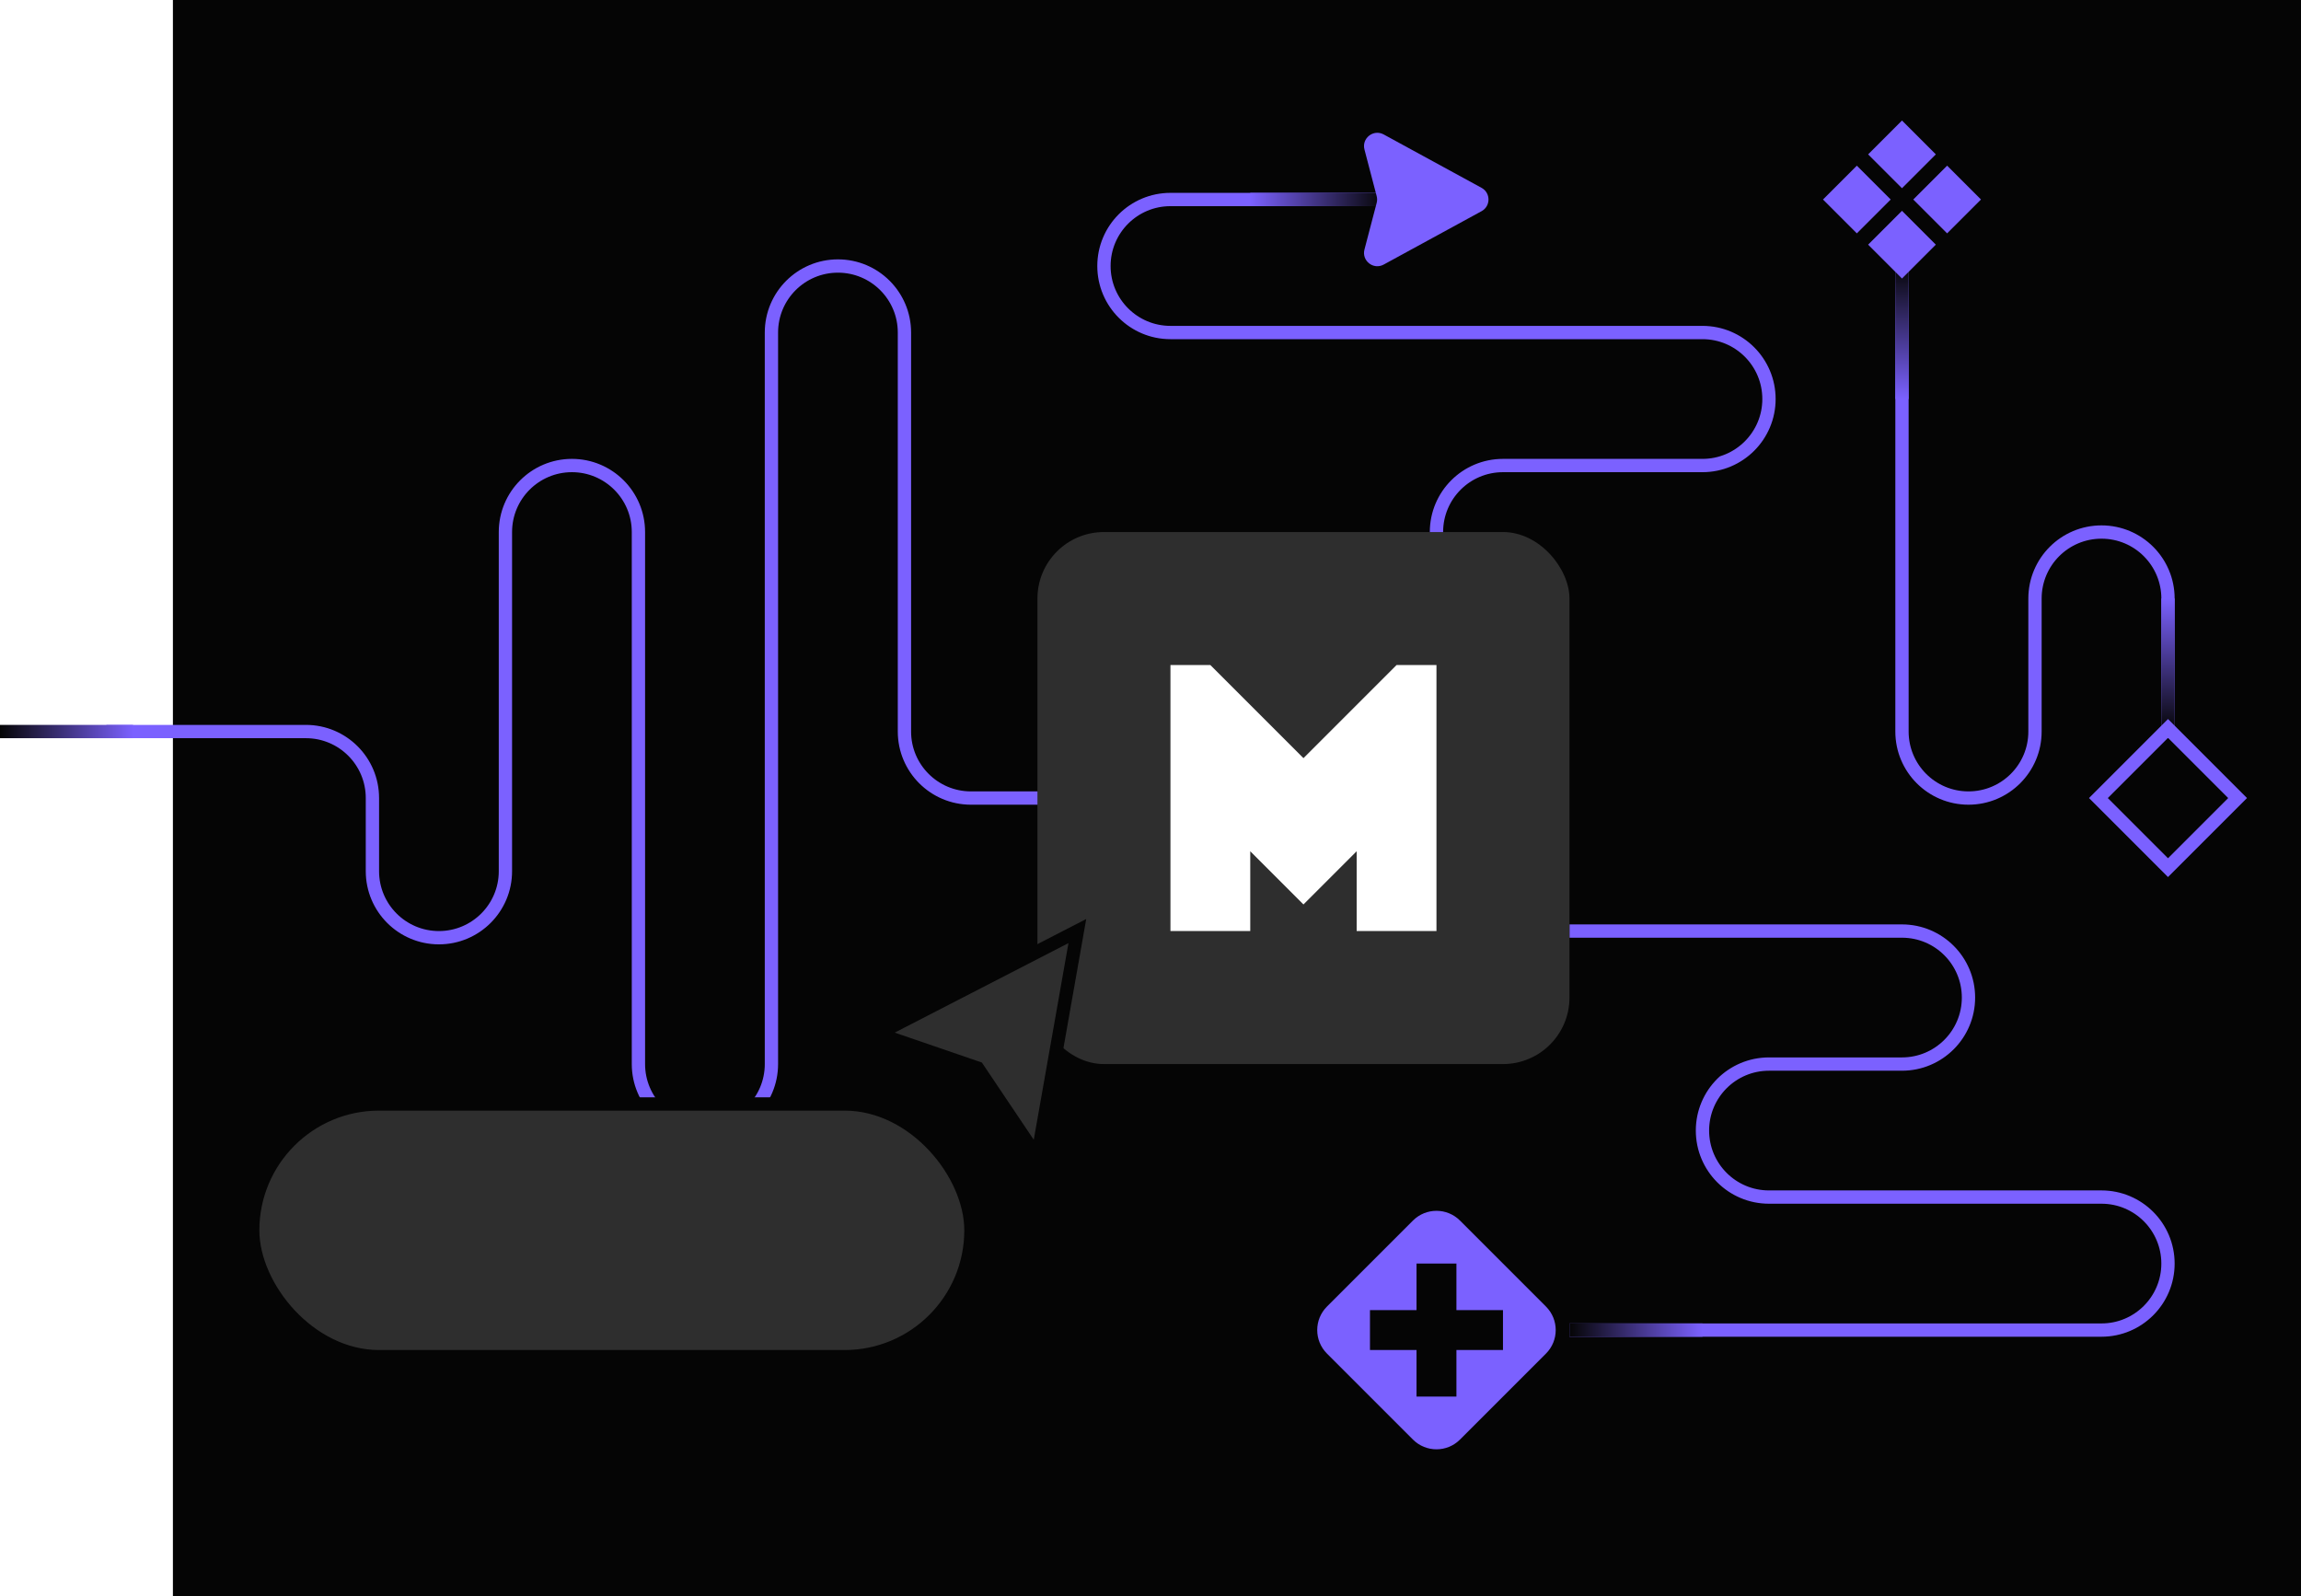 <svg width="346" height="240" viewBox="0 0 346 240" fill="none" xmlns="http://www.w3.org/2000/svg">
<rect width="320" height="240" transform="translate(26)" fill="#050505"/>
<path d="M16 110H46C51.523 110 56 114.477 56 120V131C56 136.523 60.477 141 66 141C71.523 141 76 136.523 76 131V80C76 74.477 80.477 70 86 70C91.523 70 96 74.477 96 80V160C96 165.523 100.477 170 106 170C111.523 170 116 165.523 116 160V50C116 44.477 120.477 40 126 40C131.523 40 136 44.477 136 50V110C136 115.523 140.477 120 146 120H157" stroke="#7B61FF" stroke-width="2"/>
<path d="M0 110H20" stroke="url(#paint0_linear)" stroke-width="2"/>
<path d="M235.999 200H315.999C321.522 200 325.999 195.523 325.999 190V190C325.999 184.477 321.522 180 315.999 180H265.999C260.476 180 255.999 175.523 255.999 170V170C255.999 164.477 260.476 160 265.999 160H285.999C291.522 160 295.999 155.523 295.999 150V150C295.999 144.477 291.522 140 285.999 140H235.999" stroke="#7B61FF" stroke-width="2"/>
<path d="M235.999 200L255.999 200" stroke="url(#paint1_linear)" stroke-width="2"/>
<path fill-rule="evenodd" clip-rule="evenodd" d="M212.465 216.464C214.418 218.417 217.584 218.417 219.537 216.464L232.467 203.534C234.42 201.581 234.42 198.415 232.467 196.463L219.537 183.532C217.584 181.579 214.418 181.579 212.465 183.532L199.535 196.463C197.582 198.415 197.582 201.581 199.535 203.534L212.465 216.464ZM213.002 209.998H219.002V202.998H226.002V196.998H219.002V189.998H213.002V196.998H206.002L206.002 202.998H213.002V209.998Z" fill="#7B61FF"/>
<path d="M326 111L326 90C326 84.477 321.523 80 316 80V80C310.477 80 306 84.477 306 90L306 110C306 115.523 301.523 120 296 120V120C290.477 120 286 115.523 286 110L286 39" stroke="#7B61FF" stroke-width="2"/>
<path d="M286 40L286 60" stroke="url(#paint2_linear)" stroke-width="2"/>
<path d="M326 110L326 90" stroke="url(#paint3_linear)" stroke-width="2"/>
<rect x="326" y="130.465" width="14.8" height="14.8" transform="rotate(-135 326 130.465)" stroke="#7B61FF" stroke-width="2"/>
<rect x="291.091" y="36.788" width="7.2" height="7.2" transform="rotate(135 291.091 36.788)" fill="#7B61FF"/>
<rect x="284.303" y="30" width="7.2" height="7.2" transform="rotate(135 284.303 30)" fill="#7B61FF"/>
<rect x="297.879" y="30" width="7.2" height="7.2" transform="rotate(135 297.879 30)" fill="#7B61FF"/>
<rect x="291.091" y="23.212" width="7.2" height="7.2" transform="rotate(135 291.091 23.212)" fill="#7B61FF"/>
<path d="M216 100.5V80C216 74.477 220.477 70 226 70H256C261.523 70 266 65.523 266 60V60C266 54.477 261.523 50 256 50H176C170.477 50 166 45.523 166 40V40C166 34.477 170.477 30 176 30H209" stroke="#7B61FF" stroke-width="2"/>
<path d="M208 30L188 30" stroke="url(#paint4_linear)" stroke-width="2"/>
<path d="M222.781 31.756C224.171 30.998 224.171 29.002 222.781 28.244L208.066 20.218C206.527 19.378 204.729 20.784 205.173 22.48L207.01 29.493C207.097 29.826 207.097 30.174 207.01 30.507L205.173 37.52C204.729 39.216 206.527 40.622 208.066 39.782L222.781 31.756Z" fill="#7B61FF"/>
<path d="M226 101L226 81" stroke="url(#paint5_linear)" stroke-width="2"/>
<g filter="url(#filter0_d)">
<rect x="156" y="80" width="80" height="80" rx="10" fill="#2E2E2E"/>
<path d="M210 100L196 114L182 100H176V140H188V128L196 136L204 128V140H216V100H210Z" fill="white"/>
</g>
<path d="M156 174L162 140L132 155.455L147 160.606L156 174Z" fill="#2E2E2E" stroke="#050505" stroke-width="2"/>
<rect x="38" y="166" width="108" height="38" rx="19" fill="#2E2E2E"/>
<rect x="38" y="166" width="108" height="38" rx="19" stroke="#050505" stroke-width="2"/>
<defs>
<filter id="filter0_d" x="126" y="50" width="140" height="140" filterUnits="userSpaceOnUse" color-interpolation-filters="sRGB">
<feFlood flood-opacity="0" result="BackgroundImageFix"/>
<feColorMatrix in="SourceAlpha" type="matrix" values="0 0 0 0 0 0 0 0 0 0 0 0 0 0 0 0 0 0 127 0"/>
<feOffset/>
<feGaussianBlur stdDeviation="15"/>
<feColorMatrix type="matrix" values="0 0 0 0 0.02 0 0 0 0 0.02 0 0 0 0 0.02 0 0 0 0.8 0"/>
<feBlend mode="normal" in2="BackgroundImageFix" result="effect1_dropShadow"/>
<feBlend mode="normal" in="SourceGraphic" in2="effect1_dropShadow" result="shape"/>
</filter>
<linearGradient id="paint0_linear" x1="20" y1="110" x2="0" y2="110" gradientUnits="userSpaceOnUse">
<stop stop-color="#7B61FF"/>
<stop offset="1" stop-color="#050505"/>
</linearGradient>
<linearGradient id="paint1_linear" x1="255.999" y1="200" x2="235.999" y2="200" gradientUnits="userSpaceOnUse">
<stop stop-color="#7B61FF"/>
<stop offset="1" stop-color="#050505"/>
</linearGradient>
<linearGradient id="paint2_linear" x1="286" y1="60" x2="286" y2="40" gradientUnits="userSpaceOnUse">
<stop stop-color="#7B61FF"/>
<stop offset="1" stop-color="#050505"/>
</linearGradient>
<linearGradient id="paint3_linear" x1="326" y1="90" x2="326" y2="110" gradientUnits="userSpaceOnUse">
<stop stop-color="#7B61FF"/>
<stop offset="1" stop-color="#050505"/>
</linearGradient>
<linearGradient id="paint4_linear" x1="188" y1="30" x2="208" y2="30" gradientUnits="userSpaceOnUse">
<stop stop-color="#7B61FF"/>
<stop offset="1" stop-color="#050505"/>
</linearGradient>
<linearGradient id="paint5_linear" x1="226" y1="81" x2="226" y2="101" gradientUnits="userSpaceOnUse">
<stop stop-color="#7B61FF"/>
<stop offset="1" stop-color="#2E2E2E"/>
</linearGradient>
</defs>
</svg>
